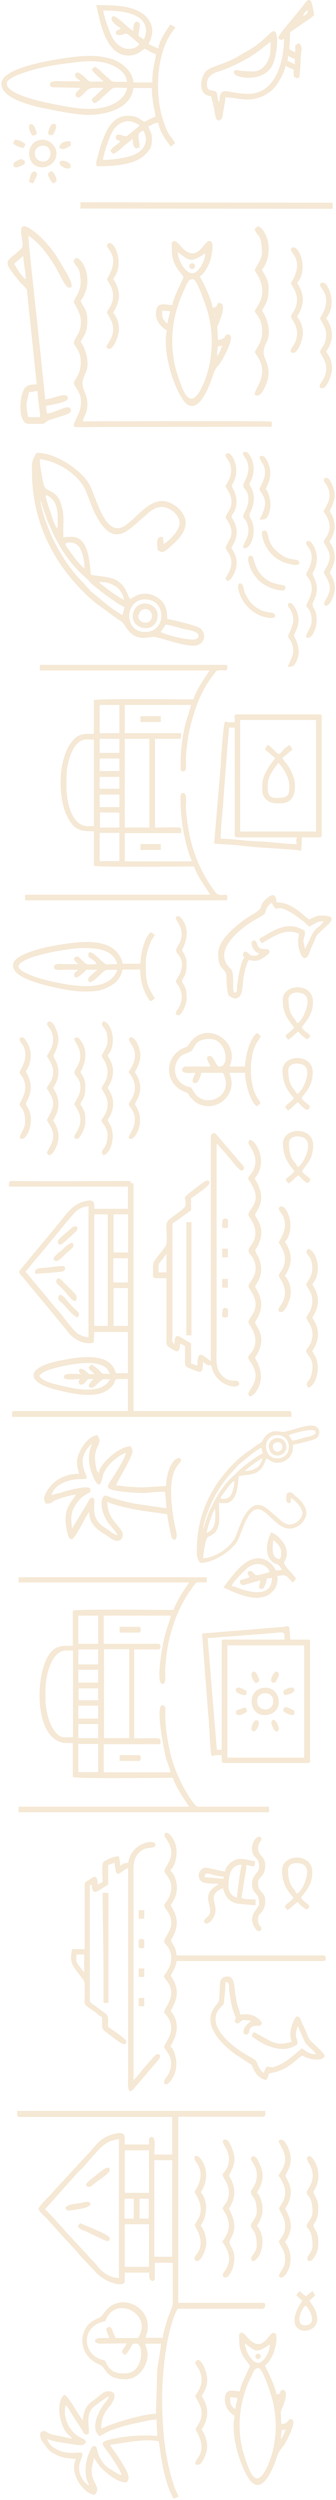 <svg version="1.2" xmlns="http://www.w3.org/2000/svg" viewBox="0 0 150 1116" width="150" height="1116"><style>.a{fill:#cf8c29}.b{fill:#cf8c29;stroke:#cc8b2a;stroke-width:.6}</style><g style="opacity:.2"><path fill-rule="evenodd" class="a" d="m7.7 942.3h110.7c0 1 0.4 2.6-1 2.6h-37.8v83.1h37.8c0.7 0 1 0.2 1 0.9 0 2.3-1.9 1.7-4.1 1.7h-35c-4.6 8.6-6.9 26.3-6.9 39.9 0 14.2 1.2 27.3 5.6 40.1 0.6 1.7 1.4 2.6 1.7 4-0.9 0.2-1.5 0.5-2.2 0.9-3-5.5-4.6-12.4-5.6-18.9-0.4-2.2-0.6-4.8-1.1-6.8-3.8-0.8-9-0.3-12.6 0.2l-9.1 1.4c1.7 2.7 8.3 11.3 8.3 14.6 0 1.3-0.6 2.4-2.1 2.1-3.9-0.7-7.9-4.2-10.6-6.9l-2.7-3.9c-0.1 0-0.1-0.1-0.1-0.2-0.1 1.9-1 3.8-1 6.1 0 5 4.6 7.5 1.3 10.5-4.5-0.3-11.6-9.3-8.3-16.1-5.3 0-9.4-1.4-12.4-4.2l-2.7-3.6c-0.8-1.3-1.8-4.6 0.8-4.6 0.9 0 1.9 1 2.9 1.3 0.7 0.3 2.4 0.6 3.2 0.8 2.2 0.4 4.4 0.9 6.6 1.4-0.8-1.1-1.6-1.6-2.4-2.5-3.2-3.5-5.2-13.8-1.2-17.2 2.6 1.4 5.8 8.6 8.3 11.4 0-1.6 0.6-3.7 1.1-4.9 0.6-1.4 1.6-2.4 2.7-3.3l5.2-4c2.1-1.5 6.2-0.8 4.9 2.6-1.6 4.6-5.7 5.1-5.7 13.4 4.3-2.3 18.9-6.7 24.4-6.7l0.6-19c0.3-4 1.4-8.2 1.7-12.3h-7c0.1 1.8 1 2.5 1 4.8 0 5.4-4.2 11.1-9.8 11.1-9.5 0-8.2-5.2-12-6.7-7.2-3-9.8-11.6-4.7-17.7 1.5-1.7 3.5-2.3 5.3-3.3 1.1-0.6 1.2-1.4 2.1-2.4 0.5-0.6 1.4-1.5 2-2.1 6.5-5.3 17.2-0.2 17.2 8.6 0 2.4-0.6 3.4-1 5.1h7.7c0-1.7 1.4-6.1 1.9-7.8 0.3-1.4 2.5-6.2 2.5-7.1v-18.6h-8v7c0 0.9-0.2 0.6-0.9 1.2-1.9-0.5-1.6-2.1-1.6-3.8h-10.9v3.8c0 3.2-9.4 0.6-13.6-4.7-1-1-1.3-1.4-2.2-2.3l-4.3-4.6c-0.8-1-1-1.4-1.9-2.3-1.6-1.6-2.7-3-4.3-4.6l-8.3-9.2c-0.8-1-3.9-3.4-3.9-4.7 0-0.7 3.5-4.3 4.2-5 1.1-1 1.4-1.4 2.3-2.5l15.4-16.7c3.5-3.5 4.7-6.5 9.9-8.5 7.9-2.8 6.6 0.7 6.6 4.1h10.9c0-1.1-0.3-3.4 1.2-3.4 2 0 1.2 5.1 1.2 7.9h8v-16.8h-68.2c-0.6 0-0.9-0.3-1-0.7zm69.2 65.1v-43.1h-8v43.1zm-10.4-28.5v-19h-10.8v19zm-0.1 11.5v-8.9h-4.1v8.9zm0.1 21.5v-19h-10.8v19zm-6.8-21.5v-8.9h-4.1v8.9zm-29.9 6.3l9.5 10.2c1.3 1.7 2.5 2.5 3.8 4.2 2.1 2.7 5.4 5.8 10 5.8v-62.1c-0.8 0.4-2.1 0.4-3.3 0.8-1.1 0.4-1.8 0.8-2.7 1.4-2.7 1.7-7.6 7.8-9.9 10.4-0.7 0.8-1.3 1.2-2 1.9l-15.1 16.9c1.1 0.8 8.5 9.1 9.7 10.5zm15.2 49.5c-3.5 0-3.5-2.5 0-2.5 1.4 0 2.6 0 3.9 0-0.5-1-1.3-2.9-1.5-4.1l1.2-1c1.5 0.8 1.2 0.6 1.8 2.3 0.4 0.9 0.9 1.9 1.1 2.8h10.1c6.8-10.3-9.1-19.1-14.1-8.7-0.8 1.7-0.3 1-2.2 1.6-9.3 3-8 14.3-0.1 16.7 1.9 0.5 1.4 0 2.2 1.6 2 3.9 4.2 4.6 8.4 4.6 8.5 0 8.5-13.3 5.1-13.3-2.3 0-1.3-0.2-3.1 2.6-0.9 1.3-0.7 1.6-2.2 2.4-1.1-0.9-1.4-1.3-0.7-2.5 0.7-0.9 1.2-1.6 1.7-2.6zm-6.2 60.9c-1.2-3.8-0.6-8.6 1.1-12.4 0.2-0.5 0.7-1.5 0.9-1.9 0.7-1.1 0.4-0.8 2-0.8 1.1 2 0.6 4.7 4.1 8.4 1.3 1.4 3.8 2.7 5.4 3.7 0.8 0.5 1.2 0.5 2 0.9-0.1-1.7-5-8.9-6.5-10.9-0.7-1-1.9-2.1-2-3.6 1.1-1.2 3.1-1.4 5.3-1.9 5.6-1.3 13.4-1.7 19.1-1.2 0-2.8-0.3-4.4-0.3-7.3-2.4 0-4.9 0.7-7.2 1.2-2.5 0.5-4.3 0.9-6.7 1.5-2.2 0.7-4.2 1.2-6.2 2-2.6 1-4.5 2.5-5.6 2.7-1.1-1.7-1.7-2-1.7-4.8 0.1-1.8 0.8-3.9 1.4-5.1 0.6-1.4 1.5-3 2.3-4.1 0.9-1.3 2-2.2 2.5-3.9-1.4 0.7-7 4.7-7.7 5.7-3 4-0.6 9.2-1.5 11.2-2.1 0.9-2.3-0.9-3.2-2.3l-4.6-7.1c-0.7-1.2-1.4-2.8-2.4-3.4-1 4.2 0.4 8.1 2.2 10.5 1.7 2.4 3 3.2 5.4 4.4 1.2 0.6 0.9 0.4 1.5 1.6-1.1 1.4-1.6 1.5-3.9 1.2-3.5-0.5-10.9-1.4-13.5-2.7 0.3 1 1.5 2.8 2.3 3.4 6.2 4.7 12.3 2 13.2 2.9 1.2 1.3-1.9 3.8-1 8.4 0.5 2.7 2.3 5 4.2 6.2-0.2-1-0.4-1.3-0.9-2.5z"/><path class="a" d="m124.5 1016.2c0.2-2.3 2.8-3.3 2.8-7.7 0-4-2.4-6.1-2.8-8 1.3-1.9 2.8-3.4 2.8-6.9 0-3.8-2.7-6.7-2.7-7.7 0-1.2 4.8-5 1.6-11.6-2.5-5.3-2.6-0.9 0.1-6.5 3.8-7.5-5-12.6-0.6-12.6 1.2 0 2.6 2.5 3 3.7 3.1 7.3-1.3 11.1-1.2 12.3 0.1 1.7 5.3 6.6-0.2 14.7 3 5.5 3.7 9.4 0 14.9 0.7 1.3 1.1 1.8 1.7 3.4 2.4 7-1.8 12.5-3.3 12.5-0.7 0-0.7-0.2-1.2-0.5z"/><path class="a" d="m99.6 1014.9c0.3-0.8 4.6-4.8 1.6-10.9-2.7-5.5-2.5-1.4 0-6.5 3-6.2-1.8-10.6-1.8-11.7 0-0.5 1.5-2.3 1.9-3.1 1.3-2.8 1.1-5.7-0.2-8.4-0.6-1.1-1.7-2.6-1.7-3.7 0-0.6 5.3-4.4 1.4-11.8-0.4-0.9-2.7-3.7-0.1-3.7 1.9 0 3.6 5.8 3.9 7.5 0.6 4.1-2 7.3-2.4 8.7 3.2 4.7 3.2 9.9 0 14.6 5.8 11.1-0.8 13 0.4 15.8 0.6 1.4 1.2 2 1.7 3.7 1.3 5.2-1.7 11.3-3.6 11.3-1 0-1.4-0.7-1.1-1.8z"/><path class="a" d="m139.5 1002.2c0-7.1-2.6-7.1-2.6-8.6 0-1.4 2.6-3.1 2.6-6.3 0-7.1-2.6-6.9-2.6-8.6 0-1.3 4.9-5.4 1.5-12.2-0.1-0.1-2.9-4-0.1-4 1.2 0 7 7.8 1.6 15.9 0.6 2.3 2.2 3.6 2.2 6.9 0 3.7-0.3 5-2.2 8 0.6 2.3 2.2 3.5 2.2 6.9 0 2.5 0 4.2-1.2 6.4-1 1.8-1.6 2.7-3.1 2.8-2.1-2.1 1.9-3.3 1.7-7.2z"/><path class="a" d="m88.5 1097c3.9-5.7-1.3-11.9-1.2-12.7 0.1-0.3 1.4-2.3 1.7-2.9 2.6-5-0.5-9.1-1.9-11.7 0.7-1.3 1.2-1.9 1.9-3.2 1.4-2.9 1.3-6-0.2-8.8-0.6-1.2-1.5-2-1.7-3.2l1.2-1.1c1.6 0.4 2.3 2.2 2.9 3.5 2.1 4.8 1.6 8.5-1.2 12.7 3.4 5.1 3.3 9.9 0 14.9l0.9 1.5c1.8 3.7 2.2 7.3 0.4 10.9-0.5 1.2-1.6 3.4-3 3.4-2.4 0-0.3-2.5 0.2-3.3z"/><path class="a" d="m114.6 1002.2c0-6.9-2.6-6.9-2.6-8.6 0-1.6 2.6-3.3 2.6-6.3 0-7.1-2.6-6.4-2.6-8.9 0-1.1 4.8-5.2 1.6-11.7-1.6-3-2.1-2.4-0.9-4.2 2 0.1 2.4 1.9 3.1 3.3 2.4 4.8 1.6 8.7-1.1 12.9 1.1 1.2 1.1 1.5 1.7 3 1.6 4.5 0.8 8.1-1.7 11.9 4.9 5.7 1.6 15.5-2 15.8-2-2.1 2-3.3 1.9-7.2z"/><path class="a" d="m88.2 1009.3c-0.9 0.1-1.5-0.6-1.4-1.4 0.1-0.6 0.8-1.3 1.1-1.8 4.3-5.7-1.1-12.1-1-12.9 0.1-0.3 1.4-2.3 1.7-2.9 3-5.7-1.7-11.1-1.7-11.8-0.1-0.7 5.1-6.3 1.2-12.5-0.4-0.6-2.7-3.6-0.2-3.6 1.5 0 7.4 7.6 1.7 16.2 3.1 3.5 3.3 9.9 0 14.9l1 1.5c0.9 1.9 1.5 3.9 1.5 6.1 0 3.2-2.2 8-3.9 8.2z"/><path fill-rule="evenodd" class="a" d="m135 1027c-0.5-0.3-2.2-1.9-2.6-2.3 0.2-0.9 0.7-1.4 1.3-1.9 1 0.7 1.9 1.6 2.8 2.2 1.8-1.1 2-1.9 3.2-2.2 0.4 1 0.6 0.9 0.9 1.9-0.3 0.4-2.1 2-2.5 2.3 1.4 2.2 3 3.6 3.5 7.5 1.1 8.9-17.7 8.9-6.6-7.5zm1.6 11c5.3-0.5 1.4-7.7-0.2-8.8-2.2 1.6-5 9.3 0.2 8.8z"/><path class="a" d="m45.7 999.6l-7.5-3.6c-1.8-0.7-2.4-0.8-3.4-2 0.3-0.7 0.5-1 0.9-1.6l7.1 3c1.3 0.6 6.2 2.5 6.2 3.9 0 2-2.4 0.7-3.3 0.3z"/><path class="a" d="m43.9 973.4c-1.4 1-3.3 3-4.3 2.8-3.1-0.5 1-3.3 1.4-3.7 2.3-1.6 8-7.3 8-3.7 0 1.2-4.4 4.1-5.1 4.6z"/><path class="a" d="m29.2 985.5c1.1-1.5 3.5-1.5 5.7-1.9 2.4-0.3 5.4-1.6 5.4 0.4 0 1.9-9.2 2.8-10.1 2.8-0.5 0-0.7-0.8-1-1.3z"/><path fill-rule="evenodd" class="a" d="m100.4 1071.4c0-5.9 3.7-3.9 6.7-3.9 0.2-3.1 4.2-10.1 4.5-11.5-1.7-2.6-4.8-4.9-4.8-11.2 0-3.6-0.4-2.4 0.9-3.6 1.5 0.4 2.3 1.8 3.3 2.8 6.2 6.5 8.8-2.2 10.9-2.6 3-0.6 0.8 7.8 0 9.6-1 1.9-2 3.9-3.7 5 1.6 2.9 4.8 9.6 5.2 12.9 2.8-0.2 1-2 2.8-2 3.7 0-0.9 9.7-0.9 9.7l0.3 5.5c3.4-0.1 2.7-2.2 4.2-2.2 2.8 0-0.3 6.4-0.8 7.5-3.7 7.8-3.6 3.9-5.8 10.6-1.8 5.1-6.8 16.9-12.3 8.2-4.3-6.8-8-20.2-6.1-27.8-2.1-1.1-4.5-3.8-4.4-7zm24.3-0.2c-0.2 0.4-0.1 0.1-0.3 0.7 0 0.1 0 0.4 0 0.6zm-6.2 31.5c0.9-1.5 1.8-3.9 2.4-5.6 3-9.2 2.9-19.7-0.2-28.9-0.4-1.3-3.6-11.1-5.3-11.1-1.9 0-2.2 1.6-3.8 4.9-5.1 11-6.2 23.4-2.3 35 1.9 5.7 4.6 14.3 9.2 5.7zm-9.2-56.6c0.2 1.8 1 4 1.8 5.3 1.4 2.4 3.9 4.8 6.3 2.3 1.6-1.6 3.1-4.7 3.1-7.2-6.4 4.4-6.3 3-11.2-0.4zm-6.5 25.8c0 1.7 1.2 2.9 2.3 3.6 0-1.9 0.8-3.3 0.9-5.1l-3.3-0.3zm23.9 14.8c0.3-0.8 0.5-1.4 0.9-2.2-0.8 0.2-0.9 0.3-1.9 0.3 0 1.4-0.3 2.2-0.3 4.2z"/><path class="b" d="m115.2 1052.8c-0.5 0-0.9-0.4-0.9-0.9 0-0.5 0.4-0.9 0.9-0.9 0.5 0 0.9 0.4 0.9 0.9 0 0.5-0.4 0.9-0.9 0.9z"/><path fill-rule="evenodd" class="a" d="m43 898.6c-6.3-4.7-5.2-2.3-5.2-9.5 0-5.5 0.2-4.1-2.2-7.4-2.4-3.5-5-5-3.4-11.6h5.6v-28.5c0-1.6 0.9-1.8 1.9-2.4 2.2-1.4 3.6-3 4 2.1 0.8-0.5 1.2-0.7 2.1-1.2 0-2.4-0.5-7.2 0.3-8.8 0.4-0.6 5.2-3 6.9-2.6 0.4 1.1 0.6 2.7 0.6 4.1 1.4-0.4 0.5-0.5 1.8-1l1.5-0.2h0.2c0.4-1 0.5-2 1.1-3.3 3-6 9.7-6.7 10.8-5.6 0.5 0.4 0.5 0.9 0.3 1.3-0.9 1.6-4.3-0.2-7.4 3.2-1.7 1.9-2.3 3.9-2.3 6.6v94.7c1.2-0.8 4-4.7 5.2-6 0.9-0.9 4.5-5.5 5.4-5.5 3.4 0-1 4.2-1 4.3l-8.8 10.3c-3.8 5.1-3.2-1.7-3.2-3.6v-94.1c-2.5 0.6-5.2 5.2-5.7 0.3-0.1-1.1-0.3-1.4-0.3-2.6-1.2 0.2-1.7 0.6-2.9 0.9v8.8c-3.8 2.1-6.1 4.8-7.1 2.1-0.3-0.8-0.2-1.3-0.2-2.1-0.7 0.2-0.9 0.1-0.9 0.9v51c0 0.8 2 1.9 2.6 2.4 6.5 4.9 5.5 2.9 5.5 9.2 0.9 0.6 8.2 5.3 8.2 6.6 0 3.4-5.9-2-7.6-3.2-3.7-2.8-3.2-1.6-3.2-7.6-1-0.7-1.8-1.2-2.6-2zm-7.4-20.7c0.5 0.8 1.3 1.9 2 2.4v-7.8h-3.5v2.5c0 1.3 0.8 2 1.5 2.9z"/><path class="a" d="m78.3 918.1c2.3 8-5 15.3-5 11.2 0-1.3 1.1-1.7 2.1-3.8 3.1-7.2-2.1-10.4-2.1-11.8 0-1.8 6.3-7.1 1-14.1-0.5-0.6-1-0.7-1-1.5 0-1.8 6.3-7.5 1-14.1-1.9-2.3-1-1.5 1-5.3 1.4-2.7 1.6-5.9 0.2-8.7-1.2-2.1-2.2-2.3-2.2-3.3 0-2.6 6.5-6.9 0.9-14.3-2-2.7 0-2.5 1.3-5.5 3.1-7.1-2.1-10.1-2.1-11.7 0-1.4 3.1-4.4 3.1-8.2 0-3.9-3.1-6.8-3.1-7.5 0-2.5 2.4-1.5 4.2 2 2.4 4.4 1 11.3-1.6 13.3 1 1.4 1.4 1.5 2.1 3.4 2.7 7-1.7 11.4-1.8 12.2 0.3 1 1.4 2.7 1.8 3.8 2.6 6.6-1.9 11.3-1.8 12.1 1 1.9 2.5 3.8 2.5 6.6h65.7c1.3 0 1.3 2.5 0 2.5h-65.7c-0.1 2.9-2.6 5.9-2.5 6.6 0.1 0.6 4.5 5.3 1.7 12-1.9 4.8-2.4 2.4-0.7 5.3 3 4.9 1.4 10-1.3 14.2 1.1 0.7 2.1 2.9 2.3 4.6z"/><path class="a" d="m112.5 921.9l-7.9-5.2c-5.4-4.1-14.5-12.5-8.9-20.6 1.3-1.9 2-1.7 2.2-4.4 0.2-2.3 0.1-4 0.3-6.3 0.2-2 1.3-3.1 3.5-3.1 3.2 0 2.9 5.3 3.4 8.1 1.1 6.7 1.3 5.1 2.2 9 4.2-0.9 8.1 0.7 9.7 3.8-1.4 2.1-1.9 0.5-4.2 1.4-2.2 0.9-1 3.6-2.7 3.6-2.4 0-1.2-2.4-0.6-3.5 0.4-0.5 0.7-0.9 1.3-1.4 0.7-0.7 0.9-0.7 1.1-1.3l-3.1-0.3c-1.4 0-2.6 2.8-3.8 0.9-0.9-1.4 0.5-0.2 0.2-2.1 0-0.2-0.4-1-0.4-1.1-1.3-2.7-2-7-2.4-10.2-0.4-2.7 0.3-4.3-1.7-4.5 0 1.2-0.6 9.2-0.8 9.8-0.2 0.4-1.9 2-2.5 2.9-4.8 7.6 6.4 16.1 12 19.5 5.4 3.3 4.6 2.1 5.9 5.3 0.7 1.5 1.3 2.3 2.5 3.2 0.2-1.1 0.8-2 1.3-2.9 2.7 0.4 2.8 0.7 6.5-1.2 3.4-1.8 6.3-4.5 9.1-6.9 2.4 1.4 3.1 2.6 6.5 2.6-1.3-2-4-3.5-5.1-5.5l-2.8-6.3c-0.3-0.6-0.2-0.4-0.5-0.7-1.4 5.6-0.5 3.8 0 7.1 0.2 1.2-0.7 1.4-1.1 1.6-4.3 2.6-9.6 1.3-13.8-0.7-1.3-0.7-4.8-2.7-5.5-3.6 0.2-0.9 0.5-1.1 0.9-1.8l7.5 4.1c4 1.8 6.2 1 9.4 0.3-0.3-1.3-0.6-2-0.6-3.5 0-2.1 1.2-6.3 2.8-7.9 1.3 0.3 1.5 0.5 2 1.8 0.4 1.2 0.6 1.7 1.1 2.6 2.2 4.2 1.7 5.4 4 7.3 0.8 0.7 5.4 5 5.4 5.8 0 2.1-5.1 2.7-10 0-1.5 1-2.5 1.9-3.9 3.1-5.8 4.7-10 4.5-10.5 4.8-1.3 0.6 0 0.6-1.6 3-4.5-0.4-6.6-6.6-6.4-6.6z"/><path fill-rule="evenodd" class="a" d="m90.5 840.2c-1.7-0.7-2.3-3.1-1.3-4.8 1.4-2.2 2.9-1.7 5.2-1.2 2 0.5 3.9 0.8 5.9 1.3 0.5-1 0.3-1.1 1-2.2 4-5.6 8.8-2.8 12.5-2.5 0 3.8-0.8 1.9-3.8 1.8 0 1.6-0.4 3.6-0.7 5.2l-1.3 8c-0.2 1.4-1.3 2.1 6.1 2.1v2.6l-5.2-0.4c-1.7-0.2-3.2-0.2-4.7-0.9-3.8-1.8-4.1-4.9-4.7-6.3-1.7 0.5-4.1 2.2-4.1 4.1 0 2.8 1.4 4.6 0.6 7.3-0.5 1.7-2 4.4-4.1 4.4-0.7 0-0.4-0.6-0.8-0.7-0.1-0.1-0.1-0.1-0.1-0.2 0.6-2 2.8-2.2 2.8-4.7 0-2.4-0.9-3.7-0.9-6 0-3.6 3.9-5.2 4.7-6.2-2.1 0-5.5 0-7.1-0.7zm0.8-2.2l8.5 0.7v-1c-5.2-0.1-8.4-3.2-8.5 0.3zm14.5 9.1c0-1.7 1.7-13.9 2.1-14.7-4.9 0-5.9 4.7-5.9 9.7 0 2.5 1.7 4.6 3.8 5z"/><path fill-rule="evenodd" class="a" d="m125.9 835c0-7.6 13.5-8 13.5 0.6 0 6.1-2.9 8.4-5 11.5 1.4 2.2 2.8 2.4 3.8 3.8-0.5 1-0.2 0.8-1.3 1.5-1.1-0.3-3.3-2.4-4-3.4-1.7 1.1-2.7 2.6-4.7 3.7-0.5-1.4-0.6-0.3-1-1.8 1-1.4 2.4-1.7 3.8-3.8-3.3-3.7-5-6.9-5.1-12.1zm8.3 8.8c0.7-0.9 0.8-1.2 1.3-2.2 1.6-3.5 3.5-9.5-2.6-9.9-2.1-0.2-4.3 0.7-4.3 3 0 7.7 3 8 3.7 10.6 0.8-0.4 0.5 0.4 1.9-1.5z"/><path class="a" d="m45.8 845h2.6v49.1h-2.2v-12.6c0-12.5-0.3-24.1-0.4-36.5z"/><path class="a" d="m115.2 862c-0.8-0.2-1-0.8-1.4-1.4-3.7-5.8 1.9-8.4 1.9-11 0-5.1-3.2-3.9-3.2-8.5 0-4.4 3.2-5 3.2-7.6 0-5.3-3.2-3.4-3.2-8.4 0-2.1 1.2-4.8 3.2-5.3 0.1 0 0.2 0.1 0.2 0.1 0.1 0 0.2 0.1 0.2 0.1 0.9 1 0.6-0.2 0.6 1 0 1-1.5 1.6-1.5 4.1 0 3.3 3.2 3.6 3.2 7.5 0 5.5-3.2 4.9-3.2 7.9 0 4.6 3.2 3.8 3.2 7.9 0 5.7-3.2 5.3-3.2 8.1 0 3.7 1.5 3.1 1.5 4.4 0 0.8-0.6 1.3-1.5 1.1z"/><path class="a" d="m61.9 866.5c0-1.3 2.5-1.3 2.5 0 0 3.3 0.3 3.2-1.5 3.2-1.3 0-1-0.9-1-3.2z"/><path class="a" d="m61.9 856.5v-3.8h2.5v3.8z"/><path class="a" d="m61.9 895.6v-3.7h2.5v3.7z"/><path class="a" d="m61.9 882.5v-3.8h2.5v3.8z"/><path fill-rule="evenodd" class="a" d="m8.3 809v-2.5h76.1c-1.8-2.8-6.5-9.7-7.2-12.9-6.4 0-41.4 0.5-44.7-0.3v-15.2h-2.6c-13.2 0-14.5-24.3-9.7-36.2 3.2-7.8 7.1-7.2 12.3-7.2v-15.7c3.2-0.8 38.6-0.3 45-0.3 0.3-1.4 2.5-5.4 3.2-6.6 0.6-1 1.2-1.8 1.8-2.8 0.7-1.1 1.3-1.8 1.9-2.9h-76.1v-2.3h84v2.3c-4.4 0-4.3-0.4-5.4 0.9-0.2 0.3-0.5 0.6-0.8 1-0.6 0.9-0.9 1.5-1.6 2.3-1 1.6-1.9 2.9-2.8 4.7-1.7 3.1-3.4 7-4.5 10.6-2.4 7.5-2.9 12.1-3.5 19.5-0.1 2.1 0.8 6.3-1.2 6.3-3.1 0 0-16.2 0.2-17.4 1.2-6.6 2.6-8.9 3.6-13.1h-30v12.6h24.4c1.3 0 1.3 2.5 0 2.5h-10.8v39.7c13.1 0 11.7-0.8 11.7 2.6h-25.3v12.6h29.8c-0.2-1.8-1.5-4.5-2-6.4-0.6-2.3-5.6-26.2-0.9-23.4 0.9 0.6 0.6 2 0.6 3.5-0.1 6.3 1.4 15.4 3.1 20.9 1.3 4.3 2.8 7.6 4.7 11.4 0.8 1.6 5.2 9.3 6.7 9.3h31.8v2.5c0 0-111.8 0-111.8 0zm35.5-75.2v-12.6h-8.8v12.6zm0 9.2v-6.7h-8.8v6.7zm0 8.1v-5.7h-8.8v5.7zm0 7.9v-5.3h-8.7v5.3zm0 8.2v-5.8h-8.8v5.8zm0 8.7v-6.3h-8.8v6.3zm0 15.2v-12.6h-8.8v12.6zm-14.7-15.6h3.5v-38.7h-3.2c-6.3 0-9.1 10.9-9.1 17.7v4.1c0 6.3 3 17 8.8 17zm28.6 0.4v-39.7h-11.3v39.7z"/><path fill-rule="evenodd" class="a" d="m94.2 782.7c-0.6-5.3-0.7-12.7-1.3-18l-2.7-35.5 36.7-3c0.7-0.1 1.7-0.7 2.2 0.2 0.1 0.1 0.5 5 0.5 5.5h7.8c0.8 0 1 0.2 1 0.9v53.3c0 0.7-0.2 0.9-1 0.9h-37.4c-1.3 0-1-1-1-3.5h-2.2c-1.8 0-2.3 1.2-2.6-0.8zm2.6-1.6h2.2v-48.3c0-0.7 0.3-0.9 1-0.9h27c0-2.9 0.5-3.6-3.6-3l-21.9 1.7c-2.9 0.1-5.7 0.6-8.8 0.6zm39 3.5v-50.1h-34.3v50.1z"/><path fill-rule="evenodd" class="a" d="m99.8 708.7c0.8-1.4 2-2.8 3-4.1 3.1-3.8 7.1-9 12.7-9 2.7 0 5.3 1.8 6.6 3.7 1.2 1.6 0.5 2.2 3.8 1.4-2.7-4-1.8-1.5-4.2-3.4-3.9-3.2-2.6-9.4-0.6-13.3 2.3 1.3 2.6 1.3 4.6 3.6 2.4 2.9 3.3 6.6 1 10 0.9 1.7 1.3 2.3 2.6 3.7 0.8 0.8 2.6 2.7 2.8 3.6l-1.3 1.5c-0.8-0.6-1.3-1.2-2-2-1.8-1.9-2.8-1-5.1-0.9 0.5 1.3 0.1 3.1-0.3 4.2-0.5 1.5-0.9 1.9-1.9 2.9-1 1-1.5 1.4-3 2-0.9 0.3-3.1 0.7-4 0.7-5.4 0-12.9-3.9-14.7-4.6zm7.3-3.3c1.4-0.3 2.8-0.8 4.4-1.3 0 0-2.3-2.8 0.3-2.8 1.3 0 1.5 1.9 2.9 1.9 0.7 0 5.2-1.2 5.7-1.5-0.5-1.8-2.7-3.5-5-3.5-3.6 0-5.3 2.1-7.2 3.9-1 1-4.5 4.6-4.8 5.9 1.3 0.1 4 1.4 5.6 1.8 5.3 1.5 12.4 2.2 12.4-5.5-1.2 0.1-0.8 0.3-2.2 0.3-0.4 1.5-1 4.7-2.3 4.7-1.9 0-1.2-1.1-0.6-3.8-7.1 1.6-9.1 3.7-9.2-0.1zm14.9-17.9c-0.1 1.9-1.5 8.1 2.9 8.5 0.8-1.6 0.6-1.3 0.6-3.5 0-1.8-2.3-4.3-3.5-5z"/><path fill-rule="evenodd" class="a" d="m118.6 753.4c7.2 0 8.7 12.2-0.7 12.2-7.3 0-7.8-12.3 0.7-12.2zm-3.8 5.9c0 5.1 7.2 5.1 7.2 0 0-4.6-7.2-4.6-7.2 0z"/><path class="a" d="m53.4 786.1v-2.6h8.5c1.3 0 1.3 2.6 0 2.6z"/><path class="a" d="m53.4 728.8v-2.6h8.5c1.3 0 1.3 2.6 0 2.6z"/><path class="a" d="m114.1 751.3c-0.1-0.1-0.2-0.2-0.2-0.2-3.2-3.5-1-6.6 0.7-3.9 2 3.6 0.8 3.6-0.4 4.2-0.1-0.1-0.2-0.1-0.1-0.1z"/><path class="a" d="m126.9 764.2l-0.5-0.5c0.5-2.3 1.1-2.1 5 0 0 1.3 0.2 1.9-0.9 1.9-1.1 0-2.8-0.8-3.6-1.4z"/><path class="a" d="m110.3 763.8l-0.4 0.5c-0.4 0.3 0 0.1-0.6 0.4-2.4 1.2-2.8 1.1-3.9 0.5v-1.5c1-0.5 2.8-1.2 4.1-1.5 0.4 0.6 0.5 0.8 0.9 1.5-0.1 0.1-0.2 0.2-0.1 0.1z"/><path class="a" d="m113.4 772.9c1.3 0 3.5-5 1-5-1.3-0.1-3.5 5-1 5z"/><path class="a" d="m127.3 754.2c1-0.5 4.1-1.9 4.1 0.3 0 1.4-3.8 2.2-4.1 2.2-0.6 0-1.5-1.6 0-2.5z"/><path class="a" d="m123.3 746.1c1.7 0.8 1.7 1.3-0.4 5h-0.9c-2 0-0.5-4.1 1.3-5z"/><path class="a" d="m121.4 770.2c-1-2.5 1.1-3.6 2.4-0.7 1 2.6 0.9 2.3 0.1 3.4h-0.6c-0.9 0-1.5-2-1.9-2.7z"/><path class="a" d="m105.3 754.5c0-2.6 3.8-0.2 4.7 0.3 0 1.3 0.2 1.9-0.9 1.9-0.5 0-3.8-0.7-3.8-2.2z"/><path fill-rule="evenodd" class="a" d="m23.8 670.2c-1.3 0.9-1.2 1-3.3 1-1.2-1.8-1.1-2.8 0.4-5.5 3-4.9 7.8-7.8 14.4-7.8-0.4-2.1-1.1-3.1-0.9-5.8 0.4-4.7 5.2-11.4 9.1-11.4 3 4.4-2.4 4.5-0.8 13.1 0.2 1.5 0.5 3.1 1.4 3.8 0.3-4.2 9.2-12 14.2-12 1.2 2 1 2.4 0.1 4.7-1.6 4-6.5 11.7-6.6 12.8 1.8 0 3.7 0.5 5.5 0.6 7 0.3 4.3 0.4 11.3 0l5.5-0.3c0-3.4 1.7-12.5 6.2-12.6 0.3 0.5 0.2 0.5 0.6 1-0.6 2.8-7.2 3.3-3.3 26.8 0.7 4.4 2 6.8 0.7 8.7-1.5-0.1-1.6-0.6-1.9-1.9-0.5-2.3-1.7-7.6-1.7-9.4-2.4-0.5-9.8-1.3-14.1-2.1-3.9-0.8-9.7-2-12.7-3.5 0 7.5 5.3 10.4 6.6 13.4 0.8 1.8 0 3.6-1.6 4-1.7 0.4-3.6-1.2-4.6-1.9-3.5-2.4-8.5-4.6-8.5-11-1.6 2-5.6 10.9-7.7 12.3-1.5-0.7-1.2-0.4-1.7-1.9-0.3-1.1-0.5-1.6-0.7-2.8-1.6-8.4 1.4-11.1 4.3-15.3-1.7 0-8.7 1.9-10.2 3zm2.8-3.7c1.5-0.4 2.2-0.8 3.6-1.1 0.8-0.1 10.2-2.9 10.2-0.4 0 1.4-0.3 1.2-1.4 1.8-1.9 1.1-3.1 1.9-4.5 3.9-3.9 5.1-2.4 8.5-2.4 11.7l6.5-10.7c0.6-1 1.3-3.1 2.4-3.1 3.4 0-2.7 8.2 6 13.5 1.5 0.9 3.9 3 5.4 3.3-0.4-1.6-3-3.9-4.5-6.3-3.6-5.5-3-11.5-0.7-11.5 0.4 0 2.4 0.9 3 1.1 2.4 0.8 7.3 2 9.8 2.5l14.3 2.1-0.6-7.4c-8.8 0-6.3 1.3-18.8 0-9.2-1.1-7-2.3-4.7-6.1 2-3.1 5.2-8.1 6.1-11.4-1.7 0.8-2.9 1.4-4.3 2.5-2.7 2.1-4.5 4-5.9 7.2-0.5 1.3-1.1 8.3-4 2.1-2-3.9-3.1-8.6-1.9-13.2 0.4-1.3 0.6-1.5 0.8-2.5-1.6 1.1-4.1 4.8-4.1 7.5 0 7.1 4.9 8.4-1.4 8.3-4.7 0-11.4 2.3-12.5 7.2 0.7-0.3 2.7-0.9 3.6-1z"/><path class="a" d="m102.2 444.5c-0.9-1.3-1.1-6.6-1.1-8.1 0-5-3.7-2.4-3.7-10.6 0-6.1 7.2-11.8 10.8-14.6 1.4-1 2.4-1.7 3.9-2.6 6.9-4.1 2.6-3.1 6.1-6.7 5-5 5-0.5 5.3 0.9 7 0 11.8 5.9 14.6 7.7 1.6-0.8 3-1.8 5.6-1.8 3 0 4.2 0.6 4.3 1.4v0.3c-0.1 1.4-2.6 3.2-3.5 4.1-4.5 4.5-2 1.2-5.6 8.7-0.8 1.8-1.2 4.5-3 4.5-1.3 0-3.8-5.3-2.4-10.8-6.3-3.1-12.3 1.9-16.8 4.2-0.3-1.1-0.6-0.7-0.9-2.1 4.3-2.2 10.7-7.5 17.6-4.8 0.5 0.2 1.1 0.5 1.5 0.7 0.8 0.4 1 0.2 1.2 1.2l0.1 0.2-0.2 1.4c-1.1 3.3-0.2 2.8 0.1 6l1.8-3.5c3.2-7.6 4-5 6.6-8.9-1.7 0-2.4 0.1-3.6 0.8-4.2 2.1-1.4 2.3-6.6-1.7-13-9.9-9.5-0.8-13-7.4-2.8 1.8-2.5 4.1-3.3 5.1-0.3 0.4-4.4 2.6-5.2 3.1-5.4 3.4-16.1 11.8-11.7 19 0.6 1.2 1.3 1.5 2 2.4 1.8 2.2 0.3 8.4 1.5 10.6 1.6-0.4 1-1.3 1.4-4.1 0.5-3.7 0.8-5.7 1.9-9.2 0.3-1 0.4-1.2 0.9-2 0.5-1.2-0.3-0.5-0.3-1.6 0-1.9 1.3-1.6 2-1.1 0.9 0.6 1 1.4 2.4 1.4 1.6 0 2 0.1 2.8-1-1.9-0.5-3.4-2.5-3.4-5 0-0.5 0.8-0.7 1.3-0.9 1.7 1.1 0.8 2.6 2.5 3.6 1.5 0.9 4.2-0.4 4.2 1.6 0 0.8-0.7 1.1-1.2 1.6-4.4 3.2-5 2.4-8.1 2.1-1.3 2.7-2 5.6-2.5 9.3-0.2 2.3-0.1 7.8-3.6 7.8-0.8 0-1.9-0.7-2.7-1.2z"/><path fill-rule="evenodd" class="a" d="m4 529.7c0-2.7-0.2-2.5 2.5-2.5 16.7 0.2 35.2 0 51.8 0v0.9c0.9 0 1.3 0 1.3 0.9v100.9h69.6c1.1 0 0.9 0.7 0.9 2.6h-124.7c0-1.9-0.3-2.6 0.9-2.6h50.8v-14.3c-8 0-4.5-0.2-6.7 2.7-0.6 0.8-1.4 1.5-2.2 2.1-6 4.4-17.3 1.4-23.5-0.1-13.3-3.4-12.8-9.7 0.6-12.6 7.6-1.6 23.9-5.2 26.4 5.3h5.4v-18.4h-15l-0.3 4.8c-5.1 1.1-9.9-2.3-11.9-5.4l-20-24.2c-0.7-0.7-1.3-1.1-1.3-2.4l17.3-20.9c3.6-4.3 6-8.3 10.8-9.9 5.4-1.8 5.4 0 5.4 3h15v-9.9zm53.1 42.8v-10.8h-6.5v10.8zm0 19.4v-16.9h-6.4v16.9zm-9 0v-49.8h-6v49.8zm-30.2-16.4c1.2 1.3 2.1 2.5 3.3 3.9 1.2 1.5 2.1 2.6 3.2 3.9 1.2 1.5 2.3 2.6 3.4 4 1.3 1.7 5.3 6.9 6.6 7.8 1.2 0.9 3.1 1.7 5.1 1.9v-58.7c-1.4 0.7-2.4 0.1-5.2 2.1-1.7 1.4-10.9 12.9-13.2 15.6-1.1 1.4-2 2.5-3.1 3.8-1.3 1.5-2.3 2.6-3.4 4-0.6 0.7-1 1.2-1.6 2-0.5 0.6-1.2 1.3-1.6 1.9zm10.6 39.2c0-2 4.3-1.3 7.6-1.3-1.8-1.6-0.7-4.1 2.8-0.8 1.3 1.2 0.9 0.8 3.2 0.8-1.4-2-1.3-0.6-2.6-3l1.3-1.2c1 0.2 1.1 0.6 2 1.2 3.5 2.8 1.4 2.9 6.3 2.9-0.9-1.8-1.3-2.7-3.4-3.7-4.8-2.3-13.8-0.6-18.3 0.4-3.3 0.8-8.2 1.8-9.9 4.2 1.7 2.5 5.8 3.4 9.2 4.2 5.9 1.4 18.6 4.6 22.4-2.7-3.7 0-2.7-0.4-4.8 1.3-0.7 0.5-2.3 2.5-3.2 2.5-3.6 0 0.4-3.6 0.6-3.9-2.6 0-2.1-0.3-3.5 1.3-1.2 1.2-1.2 1.4-2.8 1-0.4-1.5-0.5-1 0.3-2.3-2 0-7.3 0.8-7.2-0.9zm28.7-55.6v-17h-6.5v17z"/><path fill-rule="evenodd" class="a" d="m68.3 569.3c0-7-0.6-4.7 5-12.2 0.7-0.9 1-1.3 1.1-2.8 0.3-6.4-1.3-8.2 1.7-10.4 1.4-1.1 6.3-4.4 6.5-5.3 1.5-5.5-3.8-1.8 6.4-9.5 0.7-0.4 4.5-3.9 4.5-0.9 0 1.2-7.5 6.3-8.2 6.7v5.4c-1.8 1.2-7.3 5.4-8.3 5.8v48.2c0 4-0.6 4.7 0.9 5.7 0-6.2 2.4-3 7.4-0.3v9c1 0.2 1.6 0.6 2.8 0.9 0.1-7.8 2.4-4.4 6-2 0-1.1 0-98.3 0-99.3 0.1-2.8 0.7-2.1 1.1-2.3 0.2-0.1 0-0.7 1.1 0.1l11.2 13.1c2.6 2.6 0.9 3 0.9 3l-0.5 0.4c-1.6-0.5-4.2-4.3-5.8-6.1-0.7-0.6-0.7-0.8-1.3-1.5l-4.1-4.6v90.4c0 5.8-0.7 9.6 2.1 12.9 3.9 4.4 7.1 1.4 7.9 3.5 1.2 3.1-8.2 2.4-11.5-4.8-0.4-0.8-0.6-1.9-0.8-2.4-0.9-1.6-0.3 0-1.9-0.7l-1.9-1.3c0 6.1-1.3 4.6-6 2.8-2.1-0.8-2-1.2-2-4 0-1.9 0-4 0-6-1.2-0.3-0.8-0.6-2.2-0.9-0.2 2.4-0.3 4.3-2.8 2.8-1.9-1.1-3.3-1.7-3.3-3.4v-28.7h-4.2c-1 0-1.9-0.3-1.8-1.3zm6-1.3v-8.3l-1.9 2.6c-2 2.5-1.6 1.7-1.6 5.7z"/><path class="a" d="m114.9 608.2c0.5 0.9 0.7 1.7 1 2.6 2.7 8.3-5 15.4-5 11.3 0-1.9 6.6-6.4 0.8-14.3-1.6-2.2-0.7-2.4 0.3-3.7 5.1-6.6-1.1-12.9-1.1-13.9 0-1.6 3.2-3.9 3.2-8 0-3.9-3.2-7.1-3.2-8 0-1.5 3.2-3.8 3.2-7.9 0-6.8-5.2-6.2-2.2-10.1 5.3-7-1-12.9-1-13.8 0-2.9 5.8-5.2 1.9-12.8-2.1-4.1-2.8-2.9-0.8-5.5 0.4-0.5 0.7-0.9 1-1.5 3.2-6.4-2.1-11.2-2.1-12.4 0-2.3 2.3-1.6 4.2 2.3 1.4 2.9 2 6.2 0.8 9.7-0.3 0.9-0.6 1.5-1 2.2-1.9 3-1.3 0.4 0.7 5.4 3 7.3-1.6 11.2-1.7 12.4-0.2 1.4 6.3 6.5 0 15.9 0.2 1.1 1.4 2.7 1.8 3.9 2.8 7.4-1.9 11.5-1.8 12.4 1.2 2.3 2.7 4.6 2.7 8 0 4.5-2.8 7.3-2.7 8 0.2 1.8 6.1 6.4 0 15.6 0.3 1.2 0.6 1.3 1 2.2z"/><path class="a" d="m125.5 585.7c-2.6-0.2-0.3-2.7 0.2-3.6 4.1-6.9-1.4-11.4-1.2-12.8 0.2-0.9 1.3-2.1 1.8-3.2 2.8-6.5-1.9-10.5-1.8-11.6 0-0.5 5.3-7.1 1.1-12.8-0.2-0.3-1-1.5-1.1-1.8-0.1-0.6 0.2-1.4 1.1-1.4 2.9 0 6.6 10.1 1.6 15.9 3.4 5 3.5 9.8 0 15 1.7 2.5 2.6 4.1 2.6 7.7 0 2.6-2.3 8.7-4.3 8.6z"/><path class="a" d="m83.2 596.1v-50.5h2.3v50.5z"/><path class="a" d="m20.6 565.9c2.7-0.3 4.8-0.7 7.7-0.7 0.7 0 1.4 1.6-0.2 2.3-1.1 0.4-11 1.1-12.3 1.1-1-2.7 2.4-2.5 4.8-2.7z"/><path class="a" d="m31 578.9c-0.9-0.9-1.2-1.4-2-2.3-3.4-3.9-4.8-3.7-3.3-6 1.4 0.1 1.9 1 2.7 1.8 5.3 5.4 6.8 6 5.3 8.4-1.4-0.1-1.8-1-2.7-1.9z"/><path class="a" d="m27.9 581.9c-0.6-0.6-1.9-1.4-1.9-2.3 0-2.6 1.9-1.3 2.7-0.5 1 1.1 1.3 1.5 2.2 2.6 3.6 4.2 5.4 4 3.8 6.4-1.9-0.2-5.3-4.9-6.8-6.2z"/><path class="a" d="m25.8 554.2c0-1.1 4.9-4.8 6.1-6 2.3-2.1 3.8 0.2 1.6 1.9-1 0.9-5.7 5.5-6.5 5.5-0.8 0-1.3-0.6-1.2-1.4z"/><path class="a" d="m23.9 562.3c0.1-1.3 0.7-1.5 1.5-2.4 0.8-0.8 1.2-0.9 2.1-1.7 0.4-0.4 5.3-5.5 5.3-2.3 0 1.1-1.7 2.2-3.5 3.8-1.4 1.5-3.2 3.2-4.2 3.2-0.7 0-0.7-0.3-1.2-0.6z"/><path class="a" d="m99.3 585c0-1.5 2.5-1.5 2.5 0 0 3.2 0.2 3.1-1.6 3.1-1.4 0-1-0.9-0.9-3.1z"/><path class="a" d="m99.3 545c0-1.4 2.5-1.4 2.5 0 0 3.3 0.2 3.2-1.6 3.2-1.4 0-1-0.9-0.9-3.2z"/><path class="a" d="m99.2 561.3v-3.9h2.5v3.9z"/><path class="a" d="m99.2 574.8v-3.9h2.5v3.9z"/><path class="a" d="m21.9 512.7c3.7-6.4 1-9-1-12.7 3.3-6.2 4.2-7.8 0-14.1 0.3-1.4 1.2-2 1.9-3.4 2.1-4.6 0.3-7.7-1.9-11 1.1-2 2.8-4.2 2.8-7.4 0-4.3-2.5-5.8-2.7-6.8-0.1-0.7 0.5-1.4 1.3-1.3 1.9 0.2 3.8 5.4 3.8 8.1 0 3.2-2.2 6.7-2.2 7.2-0.1 0.5 1 2 1.4 3.2 1.5 4.2 0.8 7.5-1.6 11.2 3.2 4.8 3.2 9.5 0 14.4 3.2 4.9 3.3 9.5 0 14.4-0.6 0.7-0.8 1-1.9 1.2-1.4-1.2-0.7-1.5 0.1-3z"/><path class="a" d="m45.8 501.3c-1.2-1.7 0.1-1.7 1.3-4.2 3-6.6-2-10.2-1.7-11.5 0.1-0.5 1.4-2.3 1.7-3 2.8-6.4-1.8-10.3-1.7-11.3 0-0.4 1.4-2.7 1.7-3.2 0.5-1 0.9-2 0.9-3.6 0-7.1-3.9-5.7-1.9-8.6 3.5 0.2 6.6 9.9 1.9 15.3 2.9 4.4 3.3 8.2 0.9 12.9l-0.9 1.5c3.3 4.8 3.4 9.4 0 14.4l1.6 3c2.1 5.8-0.8 12.5-3.5 12.7-2.1-3.1 1.9-1.5 1.9-9.5 0-1.8-1.2-3.7-2.2-4.9z"/><path class="a" d="m11.2 500.9c0-6.7-2.4-6.2-2.4-8 0-1 4.5-6.2 1.4-11.8-0.5-0.9-1.4-1.6-1.4-2.6 0-0.8 5.2-7.1 0.7-12.9-1.8-2.3 0.1-3 1.2-2.2 0.5 0.4 1.1 1.5 1.4 2 1.8 3 2.1 6.6 0.9 10-1.9 4.8-2 1-0.1 5.8 2.4 6.3-1.2 10.1-1.3 11.5 0 0.8 0.9 1.8 1.4 2.9 2.3 5.7-0.9 12.8-3.2 12.8-2.8 0 1.6-4.2 1.4-7.5z"/><path class="a" d="m59.2 495.8c-0.4-0.8-1.7-2.3-1.7-2.9 0-1 4.8-5.5 1.7-11.5-2.4-4.8-2.4-0.6 0.1-6.2 2.9-6.4-1.6-9.4-1.8-11.4q0.4-0.4 0.9-0.9c2.4 0.6 3.8 4.4 4.2 7.3 0.4 3.1-1.3 6.5-2.4 8.4 5.1 7.6 0.7 12.3 0 14.4 5.4 7.9-0.1 15.4-1.5 15.4-4.3 0 4.3-5.1 0.5-12.6z"/><path class="a" d="m34.1 505.5c4.5-7.1-0.9-11.6-0.9-12.6 0-0.9 2.6-3.5 2.7-7.3 0.1-5.9-4.5-4.9-1.8-8.9 4.4-6.6-0.9-11.5-0.9-12.6 0-1.1 1-1.2 1.7-0.8 0.6 0.4 1.3 1.4 1.6 1.9 4 6.3-0.6 13.2-0.6 13.4 1.1 1.9 2.2 3.2 2.2 6.2 0 6.2-1.5 5.5-2.2 8.2 2.3 3.4 2.2 4.6 2.2 8.3 0 1.9-2.3 7.1-3.7 7.1-2.6 0-0.3-2.8-0.3-2.9z"/><path fill-rule="evenodd" class="a" d="m87.2 478.9c-0.3 1.3-2.6 4.6 0 4.6 1.4 0 2.4-3.3 2.7-4.6h9.6c5.7 10.9-8.6 16.6-13.1 8.3-1.8-3.2-0.9-1-4.2-2.8-4.8-2.8-5.2-8.6-2.1-12.3 1.2-1.4 3.2-1.9 4.4-2.4 3-1.2 1.4-5.9 9.2-5.9 7.5 0 9.1 12.3 4.3 12.3-1.8 0-2.4-4.7-4.3-4.7-2.9 0 0.1 3.8 0.3 4.7h-11.8c-0.6 0.9-0.7 0.4-1 1.6 0.1 0.1 0 0.2 0.1 0.2 0.1 0 0.1 0.1 0.1 0.2 1.3 1.3 3.2 0.8 5.8 0.8zm5.6 14.9c6.9 0 11.9-6.2 10.3-12.7-0.3-1.3-0.4-1.2-0.7-2.2h7c0 2.5 0.8 6.3 1.5 8.4 0.8 2.5 2 5.3 3.8 6.6l1.6-1.5c-1.2-2.3-1.8-2.2-3.1-6.1-1.6-5.1-1.6-12.4 0-17.6 1.3-3.7 1.9-3.6 3.2-6.2l-1.6-1.4c-3.3 2.2-5.4 10.9-5.4 15h-7c4.9-10.3-8-19.4-15.7-12.7-0.5 0.4-1.6 1.6-1.9 2.1-1.1 1.4-0.5 1.4-2.3 2.1-9.4 3.7-9.4 16.2 0 19.8 2.8 1.2 0.3 0.6 4.2 4.1 1.3 1.2 3.7 2.3 6.1 2.3z"/><path fill-rule="evenodd" class="a" d="m126.3 510.6c0-7.5 13.5-8 13.5 0.6 0 6.2-2.9 8.4-5 11.6 1.4 2.1 2.9 2.3 3.8 3.7-0.5 1.1-0.2 0.9-1.3 1.6-1.1-0.3-3.3-2.5-4-3.5-1.7 1.1-2.7 2.7-4.7 3.8-0.4-1.4-0.5-0.3-1-1.9 1-1.4 2.4-1.7 3.8-3.7-3.2-3.8-5-7-5.1-12.2zm8.3 8.8c0.7-0.8 0.8-1.1 1.3-2.1 1.7-3.5 3.5-9.5-2.6-10-2.1-0.2-4.3 0.8-4.3 3 0 7.8 3 8.1 3.8 10.6 0.7-0.4 0.3 0.4 1.8-1.5z"/><path fill-rule="evenodd" class="a" d="m126.1 478c0-7.5 13.5-7.9 13.5 0.6 0 6.2-2.9 8.4-5 11.6 1.4 2.1 2.8 2.3 3.8 3.8-0.5 1-0.2 0.8-1.3 1.5-1.1-0.3-3.3-2.5-4-3.5-1.7 1.1-2.7 2.7-4.7 3.8-0.4-1.4-0.6-0.3-1-1.8 1-1.5 2.4-1.8 3.8-3.8-3.4-3.9-5-7-5.1-12.2zm8.2 8.8c0.7-0.8 0.8-1.1 1.3-2.1 1.6-3.5 3.5-9.5-2.6-9.9-2.1-0.2-4.3 0.7-4.3 2.9 0 7.8 3 8.1 3.7 10.6 0.9-0.5 0.5 0.4 1.9-1.5z"/><path fill-rule="evenodd" class="a" d="m126.2 446.5c0-7.6 13.5-8 13.5 0.6 0 6.1-2.9 8.4-5 11.5 1.4 2.2 2.9 2.4 3.8 3.8-0.5 1-0.2 0.8-1.3 1.5-1.1-0.3-3.3-2.4-4-3.4-1.7 1.1-2.7 2.6-4.7 3.7-0.4-1.4-0.5-0.3-1-1.8 1-1.4 2.4-1.7 3.8-3.8-3.3-3.9-5-6.9-5.1-12.1zm8.2 8.7c0.7-0.9 0.8-1.2 1.3-2.2 1.6-3.5 3.5-9.5-2.6-9.9-2.1-0.2-4.3 0.7-4.3 3 0 7.7 3 8 3.7 10.6 0.9-0.4 0.5 0.4 1.9-1.5z"/><path fill-rule="evenodd" class="a" d="m10.8 436.5c-2-1.1-5-2.6-5-5.7 0-4.1 10.1-6.8 13.4-7.6 2.9-0.7 6-1.3 9-1.7 8.5-1.3 23.8-3.3 26.6 8.7h7.9c0-3.8 1.7-11.9 4.7-14.1 0.9 0.6 1 0.8 1.8 1.3-0.6 0.8-1 1.4-1.6 2.4-0.4 0.8-0.8 1.9-1.1 2.7-0.6 1.5-1.4 4.5-1.4 6.5 0 8.2-0.1 10.3 4.1 16.7-1 0.6-0.8 0.9-2.2 1.2-2.5-3.6-4.4-8-4.4-14.1h-7.9c-0.7 3.4-2.4 5.6-5.1 7.1-4.6 2.8-7.6 2.7-12.7 2.7-6.1 0-20.9-3.3-26.1-6.1zm18-3.6c-1.8 0-4.7 0.6-4.7-1.2 0-1.9 3.2-1.3 5-1.3 1.9 0 4 0 5.9 0l-0.3-0.3c-3-2.3-1-3.1-0.3-3.1 0.8 0 1.3 0.8 1.8 1.3 3.2 3 2.2 2.1 7 2.1-0.5-0.8-1.1-1.5-2-2.1-0.7-0.5-1.8-0.9-1.8-1.9 0-3.8 5 1.8 5.9 2.5 2.7 2.1 0.9 1.5 7 1.5-1.7-6.8-9.5-7.2-15.4-7.2-6.4 0-28.6 3.9-28.6 8.2 0 1.7 3.8 3.3 5.4 3.9 2.3 1 4.9 1.7 7.2 2.3 7.3 1.7 20.4 4.7 27.4 0.4 1.7-1.1 3.5-2.9 4-5.1-0.9 0-4.2-0.1-4.9 0.1-1.9 0.5-8 8.7-8 4 0-0.8 3.5-3.5 4.1-4.1-1 0-2.2 0-3.2 0-1.8 0-1.5-0.2-2.4 0.7-0.8 0.7-4.8 4.8-4.8 1.5 0-1.1 1.2-1.4 1.8-2.2-2 0-4.2 0-6.1 0z"/><path fill-rule="evenodd" class="a" d="m11.2 401.9v-2.5h82.7l-3-4.5c-1.3-2-3.7-5.9-4.2-8.1-6.4 0-41.6 0.4-44.8-0.3v-15.4c-6.4 0-8.9-0.7-11.9-6.6-4.4-8.7-4.4-27.6 3.5-35 2.3-2.1 5.1-1.9 8.4-1.9v-15.1c3.2-0.7 38.1-0.3 44.5-0.3 0.9-3.8 5.1-9.7 7.2-12.9h-75.8v-2.5h82.8c0.7 0 0.9 0.2 0.9 0.9 0 2.3-0.9 1.4-3.5 1.5-1.7 0.1-1.7 0.7-2.5 1.8-1.5 1.8-2.3 3.1-3.5 5-2.1 3.6-3.9 7.7-5.2 11.8-1.4 4.5-2.6 8.8-3.2 14.1-0.3 2.4-0.6 5-0.6 7.8 0 1.4 0.3 3.3-0.3 4.1-0.6 1-2.1 0.6-2.1-0.6 0-6.6 0.3-10.2 1.4-16.4 1-5.5 2.3-8.1 3.3-12.1h-29.6v12.6h25.1c0 1.8 0.3 2.5-1 2.5h-10.6v39.6c13.1 0 11.7-0.8 11.7 2.5h-25.2v12.6h29.9c-0.3-1.2-0.6-1.8-1.1-3-0.4-1.1-0.6-2-0.9-3.1-1.8-6.5-3-13.7-3-20.9 0-1.6-0.4-3.5 1.2-3.5 2 0 1 5.2 1.2 7.2 1.2 14.4 4.6 25.4 12.9 36.8 2.4 3.3 5.6-0.1 5.6 2.4 0 1 0.1 1.5-0.9 1.5zm42.1-74.6v-12.6h-8.8v12.6zm0 8.8v-6.3h-8.8v6.3zm0 8.1v-5.6h-8.8v5.6zm0 7.9v-5.3h-8.8v5.3zm0 8.2v-5.6h-8.8v5.6zm0 9.1v-6.7h-8.7v6.7zm0 15v-12.6h-8.8v12.6zm-11.4-15.6v-38.7h-3.4c-5.9 0-8.8 10.4-8.8 16.7v5.3c0 5.6 2.3 16.7 9.4 16.7zm24.8 0.6v-39.6h-11v39.6z"/><path fill-rule="evenodd" class="a" d="m131.9 379.4l-12.2-0.9c-6-0.1-14.6-1.5-19.4-1.6-2.1 0-2.8-0.3-4.7-0.3l2.9-34.4c0.1-3.7 1.2-18.7 1.9-20.1 2.1 0.5 1.8 0.3 4.4 0.3 0-2.5-0.4-3.5 0.9-3.5h37c0.7 0 0.9 0.2 0.9 0.9v53c0 0.8-0.2 1-0.9 1h-7.9l-0.3 5.9c-1.4 0-1.3-0.2-2.6-0.3zm0.7-5.6h-25.4c-1.3 0-2.4 0.3-2.4-1v-48h-2.6c0 1.9-0.3 4.8-0.5 6.4l-1.9 24.7c-0.3 6.2-1.3 13.1-1.3 18.5 5.8 0 11.4 1.1 17 1.2 5.1 0.2 12.1 1.2 16.9 1.2-0.1-1.5-0.3-2.1 0.2-3zm8.5-2.6v-49.8h-33.9v49.8z"/><path fill-rule="evenodd" class="a" d="m117.1 352.6c0-4.2 0.1-5.2 2.2-9.1 0.5-0.8 1.1-1.8 1.7-2.6 0.7-1 1.4-1.5 1.7-2.7-1.9-1.3-2.2-2-4.3-3.5 0.3-1.4 0.6-1 0.9-2.2 1.7 0.5 3.4 3.1 5 4.1 1.2-0.3 1.6-1.3 2.5-2.2 0.6-0.5 1.9-1.5 2.5-1.9 0.4 0.8 0.9 1.3 1.2 2.2-1.9 1.4-2.4 2.2-4.4 3.5 0.4 1.4 2.2 2.7 3.7 5.7 1 2.2 1.9 4.2 1.9 7.2 0 4.4-2 7.5-6.2 7.5h-2.2c-3.4 0-6.4-2.6-6.2-6zm7.1-12c-1.8 2.5-4.7 5.8-4.7 10 0 1.7-0.3 5.6 3.4 5.6 5.7 0 6.3-0.7 6.3-5.6 0-3.4-3.4-9-5-10z"/><path class="a" d="m62.7 379.4v-2.6h9.1v2.6z"/><path class="a" d="m62.7 322.3v-2.6h9.1v2.6z"/><path class="a" d="m79.4 450.5c4.4-7-0.9-11.5-0.9-12.3 0-1 2.6-3.6 2.7-7.2 0.2-5.8-4.3-4.8-1.8-8.7 4.3-6.5-0.9-11.3-0.9-12.3 0-1.1 0.9-1.2 1.7-0.8 0.5 0.3 1.2 1.2 1.5 1.7 4 6.3-0.5 13-0.5 13.2 1 1.8 2.1 3.2 2.1 6 0 6.1-1.4 5.4-2.1 8.1 2.2 3.4 2.1 4.5 2.1 8.1 0 1.8-2.1 6.9-3.6 6.9-2.5 0-0.4-2.7-0.3-2.7z"/><path class="a" d="m137.2 604.4c-1.3-1.9 0.1-2 1.3-4.4 3.1-6.8-2-10.5-1.7-11.9 0.1-0.5 1.4-2.3 1.7-3 2.9-6.7-1.9-10.6-1.8-11.7 0-0.4 1.5-2.6 1.8-3.2 0.5-1.2 0.9-2.1 0.9-3.8 0-7.3-4.1-5.8-2-8.9 3.7 0.3 6.9 10.2 2 15.8 3 4.6 3.4 8.5 0.9 13.4l-0.9 1.5c3.4 5 3.5 9.7 0 14.9l1.7 3.1c2.2 6-0.8 13-3.5 13.2-2.2-3.3 1.9-1.6 1.9-9.8 0-2-1.2-3.9-2.3-5.2z"/><path fill-rule="evenodd" class="a" d="m122.2 13.9c2.7 0 1.5 12.5-1.3 16.4-4.9 6.8-16.4 4.2-16.4 2.3 0-2.4 0.7-0.7 8.6-0.7 2.9 0 5.1-2.1 6.2-4.2 1.6-3.2 1.5-4.6 1.5-9.1-1.4 1-4.8 4-7.8 5.9-4 2.6-8.8 5-13.5 6.8-2.3 0.8-7.4 1.5-7.1 6.6 0.2 3.1 1.8 2 4 3 0.9 0.9 0.4 3.8 1.6 4.7 0-8.1 3.2-3.7 12.8-3.7 12.5 0 16-15.1 16-24.8-1 1.1-1.5 0.8-2.6 0 0.2-1.8 5.3-7.3 6.5-8.9 1.2-1.5 2.3-2.7 3.5-4.3 0.6-0.7 1-1.3 1.6-2 1.2-1.6 2.8-3.8 3.7 0.8 0.3 1.3 0.6 2.8 0.7 4-1.4 1.5-3.4 2.6-5.2 3.9l-5.5 3.8c0 3-0.3 4.8-0.3 7.6l2.6 1.4v-3.1c1.1-0.6 0.4-0.7 1.7-1 2.1 1.8 0.6 3.5 0.7 8.3l-0.5 6.6c-0.2 0.5-0.1 0.4-0.7 0.6-1.6 0.4-0.4 0.2-0.9-0.1-0.8-0.3-0.8 0-1-1.3-0.1-0.6 0-1.8 0-2.4-1.1-0.3-2.6-1.1-3.7-1.6-0.2 2.7-3.3 8.1-5.4 10.3-1 1-3.2 2.6-4.8 3.3-7.3 2.9-10.6 0.5-16.6 0.5 0 1.6-0.5 3.7-0.8 5.5-0.6 3.5-0.3 4-1.9 4.6-0.1 0.1 0.3 0.7-0.9-0.1-0.6-0.4-0.6-0.7-0.7-1.3-0.3-1-0.5-2.3-0.6-3.1-0.5-2.3-0.9-4.2-1.5-6.2-5.7-0.1-5.1-7.8-2.4-10.9 2.1-2.4 9.1-3.5 14.1-6.6 4.2-2.6 8.4-4.4 12.3-8.4 1-0.6 3-3.1 4-3.1zm6.4 11c0 1.3-0.1 1.3-0.3 2.3 1.4 0.3 1.9 1.1 3.3 1.4v-2.4c-1.2-0.2-2.1-0.8-3-1.3zm6.7-17.8c0.4-0.1 1.3-0.5 1.5-0.8 0.8-0.8 0.4-0.5 0.4-1.9-0.7 0.7-1.7 1.8-1.9 2.7zm-0.4 0.4l0.3-0.3z"/><path fill-rule="evenodd" class="a" d="m12 129.4c-0.4-1-2-2.3-2.8-3.1-0.9-1-1.9-2.4-2.7-3.4-2.3-3-4.2-5.3-2.4-7.1 1.2-1.5 5.4-4.2 5.9-5.7 0.7-2-2.3-9.1 0.9-9.1 1.7 0 6 3.6 7.2 4.8 5 5 6.6 7.5 10.2 13.7 0.5 0.8 6.4 10 2.2 8.8-1.1-0.3-2.7-3.5-3.4-4.8-3.2-6.4-8.5-14.5-14.4-18.3 0 3.9 2.2 22 2.7 27.5 0.3 2.9 0.7 6.4 1 9.1l3.8 36.5c4.1-0.4 10.1-3.8 10.1-0.4 0 1.7-7.1 2.7-9.7 3.3 0 1.9 0.1 2 0.4 3.4 3.4-0.3 8.4-3.4 9.8-2.7 1.1 0.6 1.1 1.7 0.3 2.4-1 0.9-8.4 2.8-9.7 3.5-2.7 1.7 0.4 1.4-8.7 1.4-4.3 0-4.4-10.5-2.1-15.2 0.9-2.1 3.1-2.4 5.8-2.4zm-1.6-15.1c-1.5 1-2.8 2.5-4.1 3.4 1 1.9 3.5 5.9 5.2 7 0-3.2-1-7.3-1.1-10.4zm6.4 60.3c-2 0-2.1 0.4-3.8 0.4-1.2 5.1-1.7 5.4-0.4 11.2h5.3c0-3.2-1.1-7.8-1.1-11.6z"/><path fill-rule="evenodd" class="a" d="m17 47.8c-5.6-1.5-16.4-4.4-16.4-10.4 0-7.4 24.2-10.9 30.1-11.7 6.9-0.9 12.4-1.3 18.7 0.5 4.6 1.3 9.8 5.4 10.2 10.6h8.4c0-6.7 1.3-8.9 1.6-12.7-2.2-0.5-3.1-1.5-5-2.4-2.1 1.4-3.6 3.1-7.3 3.1-11.5 0-13.3-20.1-14.4-22.5 6.4 0 11.6 0.1 16.4 1.6 2.1 0.7 4.3 1.9 5.7 3.3 3.8 3.8 3.6 8.1 1.3 12.5l4.4 2c0.2-3.3 3.5-8.1 5.3-10.7 1 0.3 1.5 0.8 2.3 1.3-0.5 0.7-1.2 1.5-1.7 2.3-6.9 9.8-7.5 27.8-3.8 39 2.2 6.9 2.9 6.3 5.4 10.2l-1.9 1.7c-2.2-3.1-4.6-5.7-5.7-10.7-2.6 0.2-2.6 1.2-4.4 1.6 0.4 1.6 1.6 2.7 1.6 5 0 3.9-0.2 4.8-3.1 7.7-4.6 4.6-14.2 5.1-21 5.1-1.7 0-0.1-4 0.6-6.7 0.6-2.5 1.5-5 2.4-7.1 1.6-4 4.8-8.7 10.1-8.7 3.8 0 4.3 0.5 7.6 2.7l5-2.4c-0.1-1.9-0.8-4-1.1-6.2-0.3-2-0.5-4.5-0.5-6.5h-8.3c-0.7 8.5-11.2 12-19.8 12-6.1 0-16.7-2.3-22.7-3.5zm41.1 21.9c5.6-1.5 8.8-6 5.9-11.4-3.1 0.9-2.1 3.5-1.8 5.3 0.4 3.1-0.3 2.2-0.8 2.4-0.2 0.1 0.1 0.7-1.1 0-1-0.6-1-2.8-1-4-1.4 1-2.9 2.3-4.3 3.4-1.2 1.2-2.9 2.6-4.4 3.3-0.5-0.4-0.9-0.8-1.3-1.3 1.3-2.5 3.1-2.5 4.4-4.4-0.9-0.4-2-0.3-2-1.7 0-1.4 1.2-1.3 2-1.1 0.9 0.2 1.7 0.5 2.7 0.7 1-0.7 2.1-1.7 3.1-2.5 0.7-0.5 2.5-2 2.9-2.5-2.1-1-3.7-2.3-6.7-1.6-2.3 0.6-3.9 2-5.2 3.9-1.3 2-4.3 10.1-4.5 13.2 3.9 0 9.1-0.8 12.1-1.7zm-33.5-30.7c-1.4 0-2.3-0.2-2.3-1.4 0-1.9 4.1-1.3 6.3-1.3q3.7 0 7.3 0c-0.8-1.1-2.3-1.4-2.3-2.6 0-3.9 5.6 2.1 5.6 2.1 1 0.9 1.7 0.6 3.5 0.6q1.8 0 3.6 0c-1.5-1.3-4.4-3.8-5.4-5.4l1.5-1.2c2.1 1.1 3.8 3.4 5.8 4.9 1.4 1.2 1.2 1.8 3.5 1.8 1.6 0.1 3.3 0 5 0-0.4-4.6-5.5-7.4-9.9-8.5-6-1.3-10.6-0.5-16.3 0.2-5 0.6-11.1 1.6-15.5 2.9-2.9 0.8-12 3.5-12 6.1 0 5.9 21.5 9.4 26.3 10.3 7.2 1.2 15.1 2.2 21.9-1.4 2.3-1.2 5.2-3.9 5.5-6.9-6.5 0-5.7-0.7-8.6 2.1l-2.9 2.6c-3.8 3.8-3.5 1.3-4.1 1.2-0.1 0 0-0.1-0.1-0.2 0.3-1.4 0.3-1 1.3-1.8l4-3.9c-1.5 0-3.1 0-4.6 0-2.9 0.1-3.3 2.1-5.7 3.8-0.6 0.5-0.6 0.7-1.4 0.4-2.5-1.1 0.9-3.4 1.4-4.2zm25.2-30.4c0-4.7 7.4 4.4 9.7 5.1 0-1.3 0-4 1.6-4 2.4 0 0.7 4.3 0.7 6.3 0.8 0.5 1.5 1.1 2.4 1.6 1.6-3.1 1.4-6.9-1.7-9.4-4-3.1-10.9-3.5-16.4-3.5 0.2 2.2 2.4 8.5 3.4 10.7 3.8 8.6 10.9 6.9 12.7 4.4-0.7-0.9-1.5-1.4-2.4-2.3-3.8-3.2-3.3-2.6-5.3-2-3.3 1-3.9-2.1-0.8-2.4v-0.7c-0.6-0.2-3.9-2.5-3.9-3.8z"/><path fill-rule="evenodd" class="a" d="m18.9 62.4c5.3 0 8.7 6.5 4.3 10.6-1.1 0.9-2.5 1.7-4.3 1.7-7.9 0-7.8-12.3 0-12.3zm0.4 2.6c-5 0-5 7.1 0 7.1 4.3 0 4.3-7.1 0-7.1z"/><path class="a" d="m23.4 81.6l-0.3-0.3c-0.8-0.9 0.3 0.5-0.3-0.5-1.9-2.8-1.7-3.9 0.4-4.4 0.1 0.1 0.2 0.2 0.2 0.2l0.3 0.3c0.7 0.8-0.3-0.5 0.3 0.4 1.8 2.8 1.6 4-0.4 4.5 0 0-0.1-0.1-0.2-0.2z"/><path class="a" d="m6.6 72.3c0.5-0.3 3.5-2 3.5-0.9 0.5 0.1 0.4 0.1 0.7 0.3 0.1 0.1 0.2 0.2 0.2 0.2 0 0 0.1 0.1 0.2 0.2-0.4 1.6-0.2 1.2-1.5 1.8-0.9 0.4-1.6 0.8-2.6 0.8-1.4 0-1.4-1.6-0.5-2.4z"/><path class="a" d="m7.8 65.3l-1.3-0.7c-0.1-0.1-0.2-0.2-0.2-0.2-0.1-0.1-0.1-0.2-0.2-0.2-0.1-0.1-0.1-0.1-0.2-0.2 0.2-0.5 0.4-1.6 1-1.6 1.9 0 4.4 1.7 4.2 1.8 0 0.1 0.1 0.1 0.2 0.2-0.2 0.8-0.3 0.9-0.7 1.6h-0.7c-0.3 0-1.7-0.6-2.1-0.7z"/><path class="a" d="m26.5 66c0-2.3 2.6-3 4.4-3 0.8 0 0.7 1.3 0.7 2-3.2 1.8-3.4 1.9-5.1 1z"/><path class="a" d="m22.3 56.7c0.7-1.4 1-1.4 2.3-1.4 0.8 1.5 0.7 1.8-1 5h-1c-1.9 0-0.8-2.3-0.3-3.6z"/><path class="a" d="m31.6 74c0-1.7-5-3.4-5-1.3 0 1.8 5 4 5 1.3z"/><path class="a" d="m13.9 59.7c-2.4-4.3 0.5-5.9 1.8-2.4 0.3 0.9 0.6 1.4 0.8 2.4-1.1 0.7-1.7 1.5-2.6 0z"/><path class="a" d="m12.9 81.1l0.9-3.2c0.4-0.9 0.7-1 1.4-1.5 1.3 0.7 1.6 1 1 2.6l-1.1 2.3-0.3 0.3c-0.1 0.1-0.1 0.1-0.2 0.2-0.9-0.2-1-0.3-1.7-0.7z"/><path fill-rule="evenodd" class="a" d="m69.6 140.4c0-6.4 4.1-4.2 7.4-4.2 0.3-3.5 4.6-11 4.9-12.6-1.8-2.8-5.2-5.3-5.2-12.2 0-3.9-0.5-2.6 1-3.9 1.5 0.4 2.6 1.9 3.6 3.1 6.8 6.9 9.6-2.6 11.9-3 3.3-0.6 0.9 8.6 0 10.4-1 2.1-2.2 4.2-4 5.4 1.8 3.2 5.4 10.5 5.7 14 3.1-0.3 1.2-2.1 3.1-2.1 4 0-1 10.5-1 10.5l0.3 5.9c3.7-0.1 2.8-2.4 4.5-2.4 3.1 0-0.3 6.9-0.9 8.1-4.1 8.5-4 4.2-6.3 11.5-1.9 5.6-7.3 18.4-13.3 9-4.8-7.5-8.7-22-6.8-30.4-2.1-1.1-4.9-4-4.9-7.1zm26.5-0.5c-0.2 0.3-0.1 0.1-0.3 0.7 0 0.1 0 0.5 0 0.7zm-6.6 34.2c0.9-1.7 2-4.3 2.6-6.1 3.3-9.9 3.2-21.5-0.2-31.4-0.5-1.3-4-12-5.8-12-2.1 0-2.4 1.6-4.1 5.3-5.6 11.8-6.8 25.3-2.6 37.9 2.1 6.1 4.9 15.5 10.1 6.3zm-10.2-61.5c0.2 2 1.1 4.3 2 5.8 1.6 2.5 4.3 5.2 6.9 2.4 1.8-1.7 3.4-5.1 3.4-7.7-7 4.6-6.9 3.1-12.3-0.5zm-6.9 28c0 1.8 1.3 3.2 2.4 3.9 0-2 1-3.7 1.1-5.6l-3.5-0.3zm25.9 16.1c0.3-0.9 0.6-1.6 1-2.4-0.9 0.1-1.1 0.3-2.1 0.3 0 1.5-0.3 2.4-0.3 4.5z"/><circle class="b" cx="85.8" cy="118.8" r="1"/><path class="a" d="m115.6 160.2c-2.5-4.5-2.4-1.5 0.3-6.9 1.5-3.2 1.6-8.1-0.3-11.4-2.6-4.4-2.4-1.5 0.3-6.9 3.6-7.3-2.1-13.7-2.1-14.2-0.1-1.3 3.1-4.5 3.1-7.9 0-9.3-2.5-7.2-3.2-10.7l1.4-1.2c1.7 0.4 2.6 2.2 3.4 3.6 2.4 4.8 1.8 11.9-1.6 15.8 1.2 2.3 3 4.4 3 8.1 0 3.4-0.2 5.5-2 8.5l-1 1.6c2.6 3.6 4.2 9.8 2.3 13.7-3.8 7.6 0.7 6.8 0.7 14.6 0 3-2.8 9.7-4.9 9.7-4.8 0 5.7-7.2 0.6-16.4z"/><path class="a" d="m130.9 157.5c-2.5-0.2-0.3-2.6 0.2-3.5 4.1-7-1.4-11.5-1.2-12.8 0.2-0.9 1.3-2.1 1.8-3.3 2.8-6.4-1.9-10.5-1.8-11.5 0-0.5 5.3-7.1 1.1-12.9-0.2-0.3-1-1.4-1.1-1.7-0.1-0.6 0.2-1.4 1.1-1.4 2.9 0 6.7 10.1 1.6 15.9 3.4 5 3.5 9.8 0 15 1.7 2.5 2.6 4.1 2.6 7.7 0 2.5-2.2 8.7-4.3 8.5z"/><path class="a" d="m48.8 155.7c-2.6-0.2-0.3-2.6 0.2-3.6 4.1-6.9-1.4-11.4-1.2-12.7 0.2-0.9 1.3-2.2 1.8-3.3 2.8-6.4-1.9-10.5-1.8-11.5 0-0.5 5.3-7.2 1.1-12.9-0.2-0.3-1-1.4-1.1-1.7-0.1-0.7 0.2-1.5 1.1-1.5 2.9 0 6.6 10.1 1.6 16 3.4 5 3.5 9.8 0 15 1.7 2.4 2.6 4.1 2.6 7.6 0 2.6-2.3 8.7-4.3 8.6z"/><path class="a" d="m101.6 256.5c4.5-7.6-1.4-10.7-0.8-12.3 1.4-3.7 4.8-5.7 0.3-12.5-0.3-0.5-0.5-0.7-0.2-1.4 0.8-2.1 4.5-5.1 0.9-11.3-1.2-2-1.4-1.6-0.8-2.6 1-1.8 2.2-3.8 2.2-6.4-0.1-3.9-2.1-5.4-2.4-6.2-0.6-1.5 1.2-1.8 2-1.1 1.8 1.5 3.3 6.4 2.4 9.9-1.2 4.6-2.5 3.2-0.9 6.1 1 2 1.6 4.6 1.1 7.2-1 4.7-2.9 3.5-1.6 5.7 1.2 1.8 2 4.2 1.8 6.7-0.2 3-1.2 4.1-2.3 6.2 0.5 1.1 1.2 1.7 1.8 3.5 0.5 1.6 0.7 3.2 0.4 4.9-0.3 2-2 6.3-4.1 6.5-1-1.6-0.7-1.3 0.2-2.9z"/><path class="a" d="m145.9 239.4c1-1.7 1.6-3.9 1-6.1-0.2-1.1-0.6-1.7-1-2.6-1.9-3.7-2-1 0.2-5.6 1.7-3.2 1.2-6.7-0.9-9.4-1.6-2.3 0.3-2.6 1-2.3 1.3 0.6 2.3 3.4 2.7 4.7 1 3.4 0.4 5.1-0.8 8.1-0.8 1.9-1.2 1.4-0.1 3.4 0.6 1.2 0.9 2 1.2 3.5 0.6 3.1-0.3 5.5-1.6 7.8-0.9 1.3-0.2 0.9 0.8 3.2 1.2 2.7 1.4 5.3 0.4 8.1-0.5 1.5-1.1 2.3-1.6 3.4 1.2 2.4 2.7 4.3 2.2 8.2-0.2 1.5-0.7 2.7-1.3 3.9-0.6 1.3-1.2 2.4-2.6 2.8-2.9-1.6 3.5-4.5 1.2-10.7-0.9-2.6-2.6-3.7-1.9-4.9 2.5-4.4 3.4-6.5 0.9-10.8-0.4-0.8-1.3-1.8-1.1-2.5 0.1-0.6 1-1.7 1.3-2.2z"/><path class="a" d="m138.4 259.3c-0.4-1.1-1.1-1.5-1.5-2.3-0.6-1.2 1-2.4 1.8-5.3 1.5-5.1-1.1-7.2-1.8-8.5-0.7-1.4 0.4-2.2 1.6-1.4 1 0.7 2.2 3 2.6 4.7 0.8 3 0.2 6.4-1.3 8.9-1 1.6 2.1 3.2 1.6 8.6-0.3 2.7-1.4 4-1.8 5.4-0.3 1 0.4 1.9 0.8 2.6 2.6 5-0.5 14.1-3.7 12.5-0.2-1.4 1.6-3.8 2.1-5.3 0.6-1.7 0.3-4.8-0.4-6.3-1.3-2.7-2.5-1.3-0.7-4.8 1.4-2.8 2.1-5.8 0.7-8.8z"/><path class="a" d="m110.2 233.3c-0.9-2.4-2.6-1.7-0.9-4.8 0.8-1.5 1.5-3.3 1.6-5.4 0.1-5.4-3.6-4.7-1.8-7.9 0.4-0.9 0.8-1.7 1.1-2.5 0.7-2 1-4.1 0.3-6.2-0.8-2.6-2.4-3-1.9-4.7 1.3-0.3 1.9 0 2.5 0.9 1.8 2.5 2.6 5.7 1.9 8.9-0.2 0.9-0.5 2-0.9 2.8-0.6 1.4-1.1 1.3-0.4 2.5 2.4 4.2 2 7.7 0 11.8-0.6 1.4-0.3 1.9 0.3 2.9 3.1 5.5-0.1 14.3-3.4 13-0.5-2.4 4-5.1 1.6-11.3z"/><path class="a" d="m117.4 228.6c1.6-4 1.1-6.1-1.1-9.2-1-1.5 0.3-2.2 1.2-4.8 2.7-7-2.1-8.3-1.5-10.9 1.5-0.7 2.5 0.6 3.1 1.7 1.9 3.6 2.1 6.9 0.5 10.7-1.7 3.9-0.9 0.4 0.6 5.5 0.8 2.7 0.8 6.1-0.6 8.7-0.8 1.5-1.4 1.6-3.6 1.7 0.2-1.1 1.1-2.2 1.4-3.4z"/><path class="a" d="m130 286.5c-0.4-1-1.7-1.9-1.2-3.1 1.3-3.1 3.5-6.5 1-11-0.6-1-1.6-1.8-1.1-3.1 0.9-0.2 1.5-0.1 2 0.5 0.2 0.3 0.7 1 1 1.5 1.6 2.7 2 5.6 1.1 8.7l-1.6 3.6c0 0.6 2.5 3.9 2.1 8.4-0.2 1.4-0.7 2.9-1.3 3.9-0.9 1.6-1.4 1.7-3.5 1.8 0.5-2.3 4-6 1.5-11.2z"/><path class="a" d="m120.1 262.1c-2-0.9-3.6-2-4.8-3.2-1-1.1-2.5-3-3.3-4.8-0.5-1.2-2.1-5.2-0.6-5.9 1.5-0.6 1.7 1 1.9 2 0.4 1 0.7 2 1.1 2.9 0.5 1.1 0.9 1.8 1.5 2.6 5.8 7.7 13.8 3.6 11 7.8-1.9 0.4-5.3-0.7-6.8-1.4z"/><path class="a" d="m107.9 260.7c0.7 0.4 0.9 2.1 1.1 3 0.7 2.1 1.7 3.7 2.8 5.1 4.6 5.4 9.9 4.2 10.7 5.2 0.3 0.3 1 2.1-1.7 1.9-3.3-0.3-5.9-1.4-8.5-3.4-2.5-2-5.2-5.4-6-10-0.2-1.4 0.4-2.7 1.6-1.8z"/><path class="a" d="m118.9 237.1c0.8 0.6 0.7 5.1 3.8 8.2 0.3 0.3 0.7 0.6 1.1 1 0.5 0.5 0.6 0.5 1.1 0.9 4.5 3.5 8 1.9 8.6 3.5 0.5 1.4-0.9 1.6-2.1 1.5-1.1-0.2-2.1-0.4-3.2-0.7-2-0.5-4.1-1.7-5.4-2.7-1.6-1.4-2.5-2.3-3.7-4.3-1.1-1.7-1.8-3.7-2.2-6-0.2-1.3 0.9-2.2 2-1.4z"/><path fill-rule="evenodd" class="a" d="m97.8 679.6c-0.3 2.3-1.2 4.2-2.5 5.1-2.5 1.9-2.8 0.5-3.6 4.1-0.5 2.3-0.9 4.5-1 6.9 6.3-0.7 12-5 14.2-9.2 1.2-2.6 2-5.5 3.3-8.2 5.9-11.4 10.6-5.1 15.2-1.3 1.3 1 2.7 3 5.3 3.5 3 0.5 6.2-2.5 6.3-5 0.1-2.5-3.7-6.2-5.1-6.8l-0.2 2.2c-2.5 0.6-1.9-2.2-1.7-4.1 1.4-0.7 1.5-1.4 4 1.1 1.1 1 2.3 1.9 3.2 3.3 0.8 1.3 1.8 2.8 1.5 5-0.2 1.7-1.7 3.5-2.5 4.2-7.3 5.9-12.1-2.9-16.8-5.9-6.4-4.2-9.1 9.3-11.4 13.4-2.6 4.5-11.1 10.1-16.7 9.7-1.6-2.4-1.5-3.5-1.4-7 0.3-16.4 8-30.2 19.9-40.5l7.4-5.4c1.2-0.7 1.4-0.6 2.2-2 3.2-5.3 6.9-3.5 9.1-3.5 2 0 11.1-3.8 14.1-2.6 2.8 1.2 2.3 4.3 0.5 5.5-1.1 0.8-8.8 2.6-10.2 2.8-0.2 1.9-0.1 2.9-0.9 4.4-1.1 2.4-4.3 4.1-7.2 3.6-1.8-0.3-2.5-1.2-3.7-1.8-1.1 1.3-1.2 4-4.2 6-2 1.3-5.6 1.3-8.3 1.8-0.4 3.3-0.5 9-3.5 11.2-1.3 1.1-2.4 0.9-4.2 0.9-0.5-0.3-0.6-0.3-1.3-0.2l0.2 1.4c-0.1 2.5 0.3 4.8 0 7.4zm27.1-28.7c6.1-1 5.3-11.1-2-10.2-6.2 0.8-5.3 11.5 2 10.2zm-30.1 21c2.2-4.7 4.7-8.1 7.7-11.5 1-1.1 2.8-2.4 3.8-3.6 1.2-1.5 9.2-7.4 11-8l-0.6-2.6c-3.6 2-6.1 4.4-9 6.7-1.7 1.2-2.4 2.5-3.9 4-3.7 3.9-7 8.8-9.4 14.1-1.1 2.3-3.8 9.1-3.7 11.8 1.1-4 2.3-7.5 4.1-10.9zm4.9-5.1c-0.3 0.4-1.5 1.7-1.1 2.1 0.2 0.2 3.4 0.9 4.7-1.9 0.7-1.4 1.4-4.2 1.3-5.9-1.1 0.3-4.2 4.6-4.9 5.7zm-7.6 17.5c1.1 0.1 0.1 0.1 0.5-0.2 3.8-1.7 3.6-5.6 3.5-10.5-1 0.8-1.6 3.4-2.2 4.8-0.6 1.6-1.2 3.7-1.6 5.4-0.3 0.3-0.2-0.5-0.2 0.5zm22.7-29.2c0.8-0.6 2.3-2.5 2.3-4.2-1.3 0.7-6.8 4.5-7.8 5.8 2.5-0.1 3.8-0.6 5.5-1.6zm21.6-13.5c0.7-0.2 5.4-0.7 4.3-2.7-0.9-1.6-10.8 1.1-11.8 1.8 0.5 0.7 1 1.4 1.5 2.4 1.5-0.1 4.3-1 6-1.5z"/><path fill-rule="evenodd" class="a" d="m127.7 644.9c1.3 5-6.3 7.1-7.6 1.7-1.2-4.9 6.5-6.7 7.6-1.7zm-1.7 0.3c-0.8-2.6-5-1.3-4.1 1.2 1.1 3.1 4.8 1.3 4.1-1.2z"/><path class="a" d="m97.8 670.9v1.3l-0.2-1.4c0.7-0.1 0.8-0.3 1.3 0.2z"/><path class="a" d="m92.1 684.4c0-1.1-0.1-0.3 0.2-0.6 0 0.5-0.2 0.4 0.3 0.4-0.4 0.2 0.6 0.2-0.5 0.2z"/><path fill-rule="evenodd" class="a" d="m28.3 238l-0.4 2c1 0.1 1.2 0.2 1.9-0.3 2.5 0 4-0.3 5.9 1.1 4.1 3.2 4.3 11.1 4.9 15.8 3.7 0.7 8.9 0.8 11.7 2.6 4.2 2.6 4.4 6.5 5.8 8.2 1.7-0.8 2.8-1.9 5.3-2.3 4.1-0.6 8.4 1.8 10.1 5 1.1 2.2 1 3.7 1.2 6.2 2.1 0.3 12.8 2.9 14.4 4 2.4 1.5 3.2 6-0.7 7.6-4.3 1.7-17-3.6-19.8-3.6-3.2 0.1-8.3 2.5-12.8-4.9-1.2-1.9-1.3-1.8-3.1-2.9l-10.4-7.6c-16.8-14.4-27.6-33.9-28-56.8-0.1-5-0.3-6.4 2-9.9 7.7-0.5 19.7 7.3 23.4 13.7 3.3 5.7 7.1 24.6 16 18.8 6.6-4.2 13.3-16.5 23.5-8.2 1.2 0.9 3.3 3.5 3.6 5.8 0.4 3.1-0.9 5.1-2.2 7.1-1.3 1.8-3 3.1-4.5 4.6-3.6 3.3-3.8 2.6-5.7 1.6-0.2-2.8-1-6.6 2.4-5.8l0.2 3c2-0.8 7.3-6 7.2-9.4-0.1-3.5-4.6-7.7-9-7-3.7 0.6-5.6 3.4-7.6 4.9-6.4 5.3-13 14.1-21.1-1.9-1.9-3.6-3-7.9-4.8-11.5-3-5.8-11.1-11.8-20-13 0.2 3.3 0.8 6.6 1.4 9.6 1.1 5.2 1.6 3.2 5.1 5.8 1.8 1.3 3.1 3.9 3.7 7.2 0.8 3.7 0.2 7 0.4 10.5zm35.2 44c10.2 1.5 11.4-12.8 2.8-14.3-10.2-1.7-11.6 13.2-2.8 14.3zm-45.4-58.9c-0.1 3.8 3.6 13.4 5.2 16.7 3.4 7.3 7.9 14.3 13.3 19.8 2 2 3.1 3.8 5.5 5.6 3.9 3.2 7.6 6.6 12.6 9.4l0.9-3.6c-2.6-0.8-13.6-9.1-15.5-11.2-1.4-1.7-3.9-3.6-5.3-5.2-4.4-4.7-7.7-9.5-10.9-16.1-2.5-5.1-4.2-9.9-5.8-15.4zm19.6 30.6c0.2-2.4-0.8-6.6-1.7-8.4-1.8-4.1-6.3-3.1-6.6-2.8-0.6 0.5 1 2.5 1.4 3 0.9 1.4 5.4 7.5 6.9 8.2zm-17.3-32.1c0.5 2.4 1.5 5.3 2.3 7.5 0.7 2.1 1.6 5.7 3 6.8 0.2-6.9 0.4-12.3-4.8-14.8-0.6-0.4 0.8-0.4-0.8-0.3 0 1.5 0 0.4 0.3 0.8zm23.8 38.2c1.4 1.7 9.1 7.1 11.1 8 0-2.2-2.1-5-3.3-5.8-2.4-1.5-4.1-2.2-7.8-2.2zm29.7 19c-0.7 1.4-1.5 2.2-2.1 3.3 1.4 1.1 15.3 5 16.6 2.6 1.6-2.9-5-3.6-5.9-3.8-2.5-0.6-6.4-1.9-8.6-2.1z"/><path fill-rule="evenodd" class="a" d="m59.4 273.8c1.9-7.5 12.5-4.6 10.8 2.4-1.6 7.1-12.4 4.5-10.8-2.4zm2.6 0.4c-1.4 3.6 4.6 5.5 5.7 1.7 1.1-3.6-4.1-6.1-5.7-1.7z"/><path class="a" d="m29.8 239.7c-0.7 0.5-0.9 0.4-1.9 0.3l0.4-2v1.9z"/><path class="a" d="m20.9 221.1c-0.7 0-0.5-0.2-0.5 0.5-0.4-0.5-0.3 0.7-0.3-0.8 1.6-0.1 0.2-0.1 0.8 0.3z"/><path class="a" d="m143.9 173.3c-2.6-0.2-0.3-2.7 0.2-3.6 4.1-6.9-1.4-11.4-1.2-12.8 0.2-0.9 1.3-2.1 1.8-3.2 2.8-6.5-1.9-10.6-1.8-11.6 0-0.5 5.3-7.1 1.1-12.8-0.2-0.3-1-1.5-1.1-1.8-0.1-0.6 0.2-1.4 1.1-1.4 2.8 0 6.6 10.1 1.6 15.9 3.4 5 3.5 9.8 0 15 1.7 2.5 2.6 4.1 2.6 7.7 0 2.6-2.3 8.7-4.3 8.6z"/><path class="a" d="m36 181.4c0.9-5.4-1.9-7.6-2.8-9.6-1-2 2.4-3.2 2.8-9 0.4-6.1-2.5-7.9-3-9.4-0.3-1.1 1.3-3.2 1.8-4.2 3.8-7.4-1.7-13-1.8-14.3-0.2-1.6 3.2-4.3 3-9.3-0.3-7.2-1.7-5.4-3.2-9.1 0.3-0.7 0.7-1 1.3-1.4 3.4 0.7 8.1 10.8 1.9 19.2 1.4 3.5 3.1 3.7 3 9.3-0.2 6.1-2.1 6.7-3 9 1.5 2.1 2.7 5.3 3 8.2 0.5 4.8-1.2 5.4-2 9-0.8 3.2 1.5 5.6 1.9 8.9 0.6 4.6-1.1 6.4-2 9.4 3.6 0 83.1-0.3 84.4 0.1 0 3.1 0.3 2.3-2.9 2.3l-74.3 0.1c-2.6 0-9.3 0.3-11.1-0.1-0.5-2.1 2.3-4.5 3-9.1z"/><path class="a" d="m148.5 90.6v2.6l-112.6-0.1v-2.8l111.2 0.2z"/></g></svg>